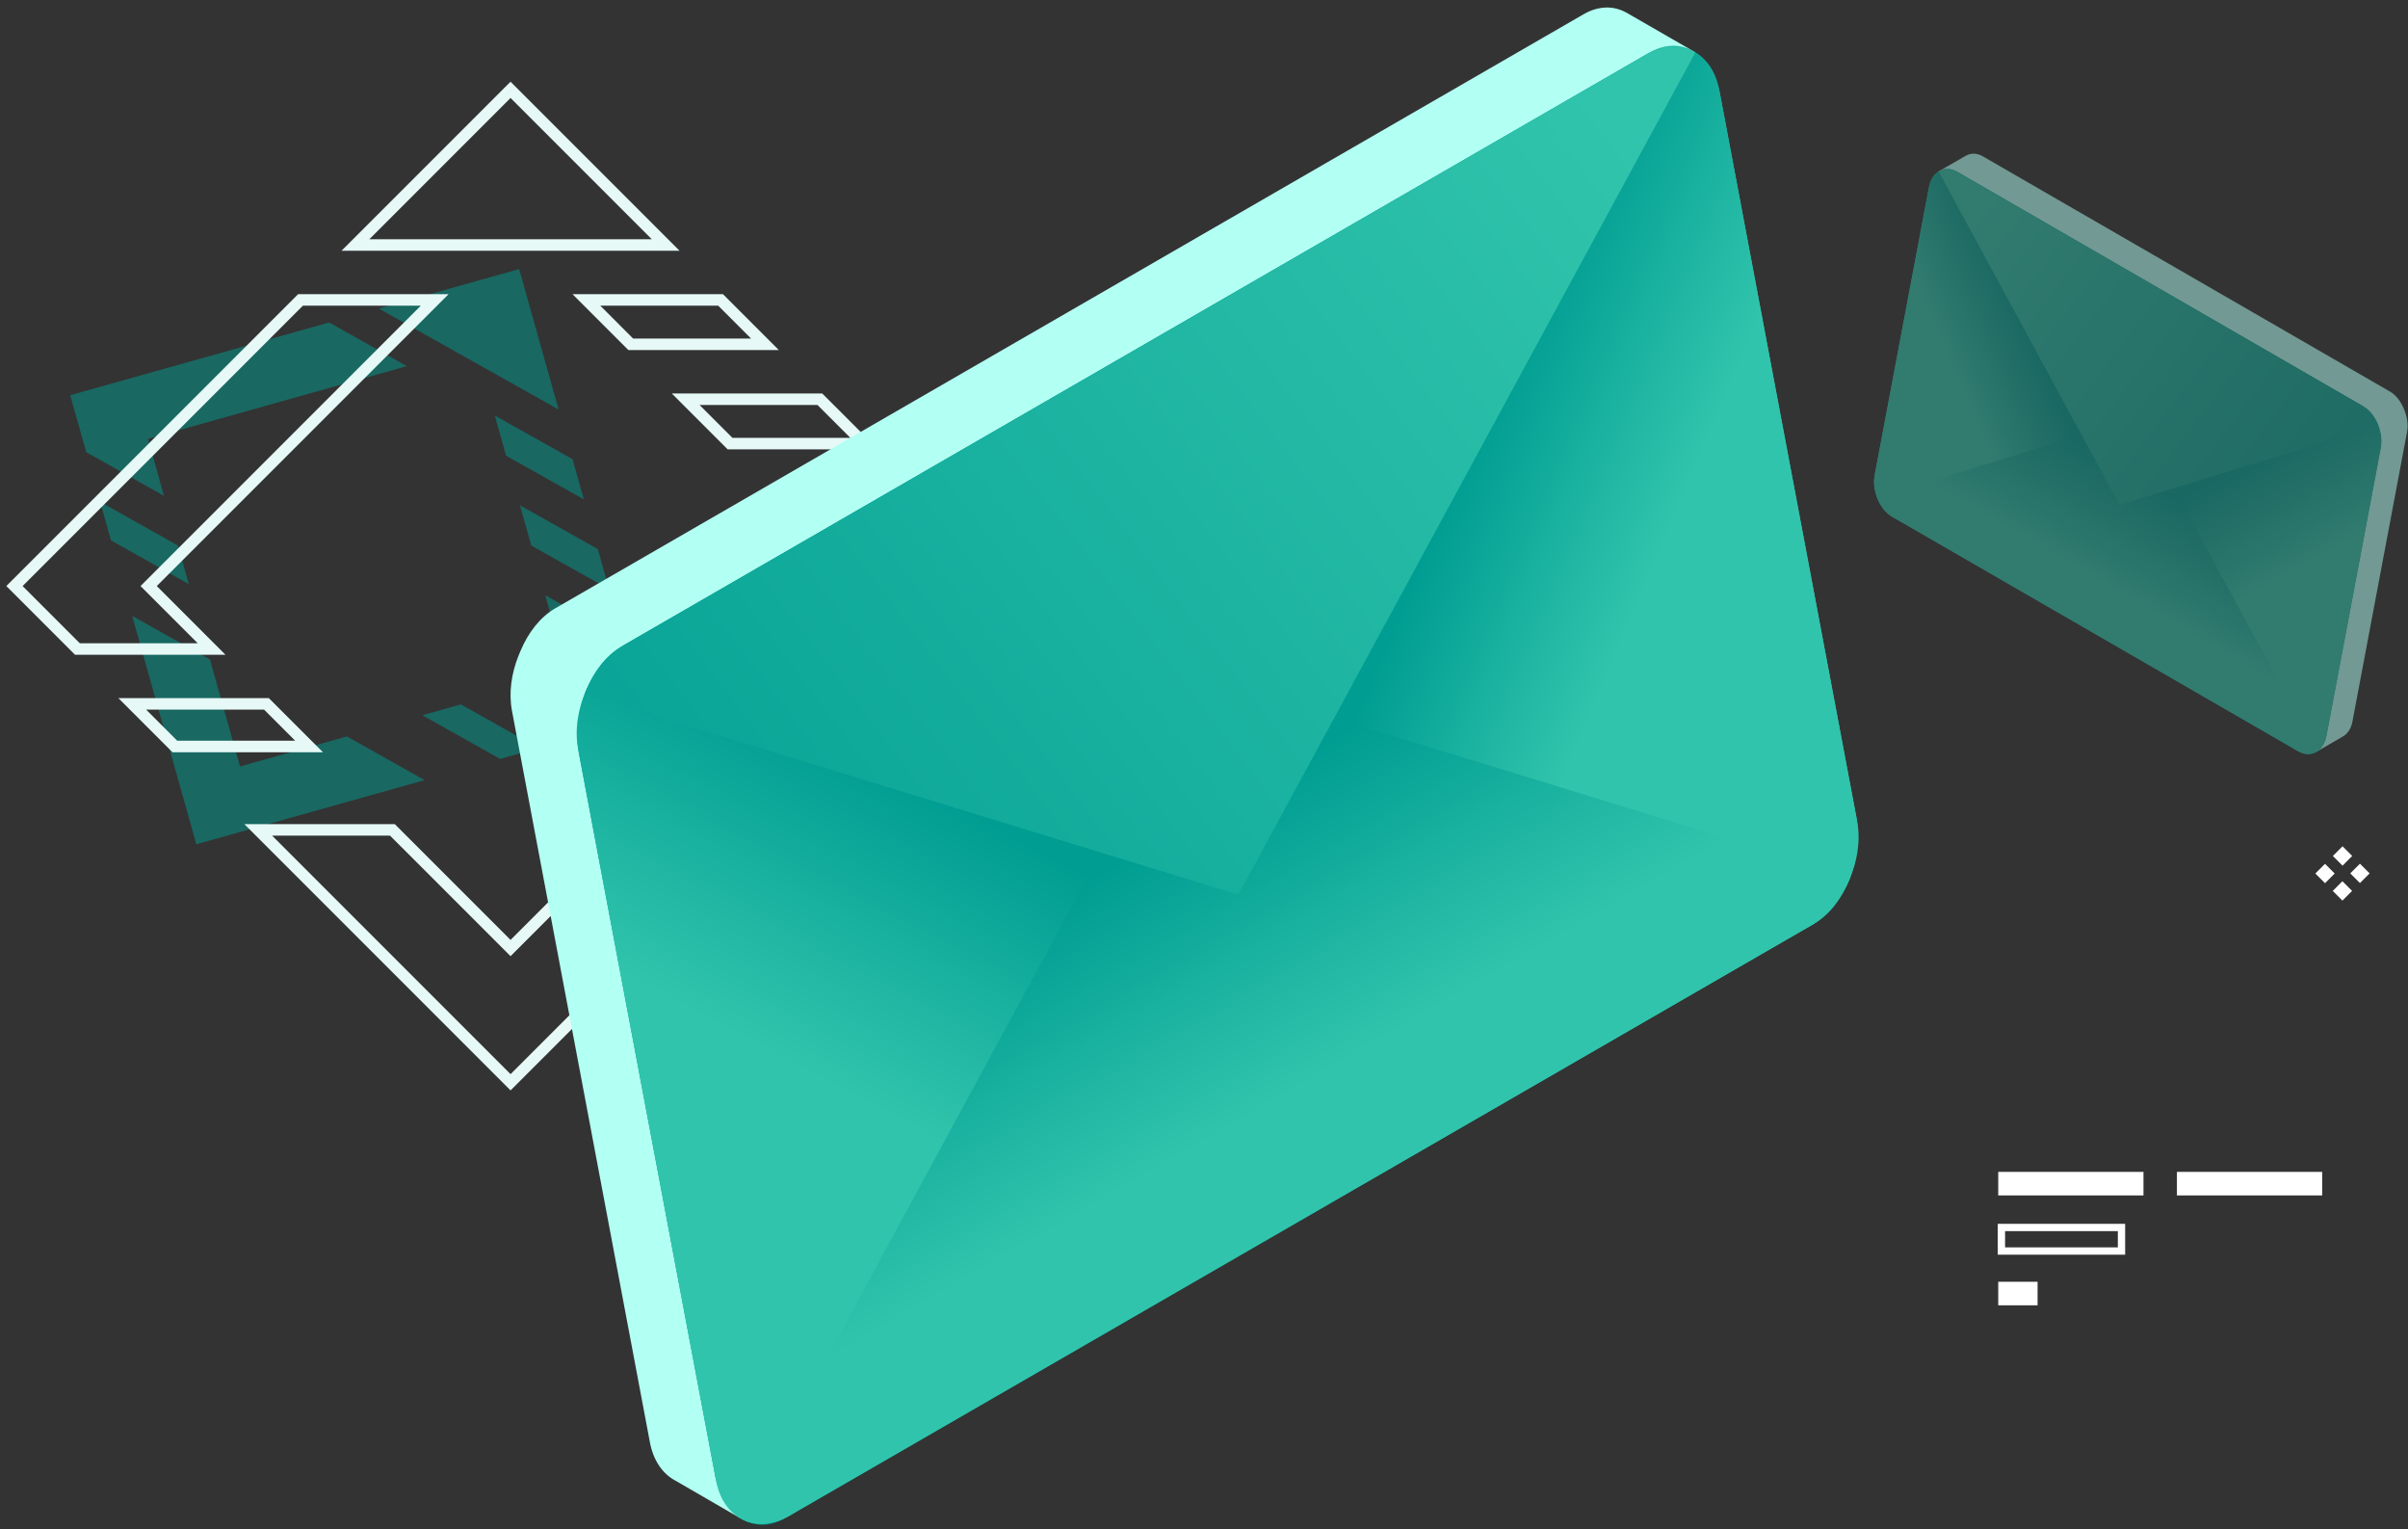 <svg width="315" height="200" viewBox="0 0 315 200" fill="none" xmlns="http://www.w3.org/2000/svg">
<rect x="0" y="0" width="315" height="200" fill="#333333" stroke="none"/>
<g clip-path="url(#clip0_520_19170)">
<path d="M105.166 122.505L108.238 120.731L111.3 122.499L108.228 124.273L105.166 122.505Z" fill="white"/>
<path d="M111.7 126.277L114.772 124.504L117.833 126.272L114.761 128.045L111.7 126.277Z" fill="white"/>
<path d="M118.234 130.05L121.306 128.276L124.368 130.044L121.296 131.818L118.234 130.05Z" fill="white"/>
<path d="M124.768 133.822L127.84 132.049L130.902 133.817L127.83 135.59L124.768 133.822Z" fill="white"/>
<path d="M131.302 137.595L134.374 135.821L137.435 137.589L134.363 139.363L131.302 137.595Z" fill="white"/>
<g opacity="0.5">
<path d="M70.464 97.835L60.29 92.123L55.248 93.539L65.422 99.251L70.464 97.835Z" fill="#009D92"/>
<path d="M68.025 66.093L69.501 71.348L79.675 77.059L78.199 71.805L68.025 66.093Z" fill="#009D92"/>
<path d="M14.52 70.672L24.694 76.384L23.278 71.342L13.104 65.631L14.52 70.672Z" fill="#009D92"/>
<path d="M71.326 77.844L74.236 88.206L66.787 90.298L76.96 96.01L84.41 93.918L81.499 83.556L71.326 77.844Z" fill="#009D92"/>
<path d="M21.453 64.846L19.361 57.396L53.225 47.885L43.052 42.173L9.188 51.685L11.28 59.134L21.453 64.846Z" fill="#009D92"/>
<path d="M45.377 96.311L31.394 100.239L27.466 86.255L17.293 80.544L25.682 110.412L55.551 102.023L45.377 96.311Z" fill="#009D92"/>
<path d="M49.549 40.349L59.722 46.061L62.9 47.845L73.074 53.557L67.915 35.19L49.549 40.349Z" fill="#009D92"/>
<path d="M64.725 54.342L66.201 59.596L76.374 65.308L74.898 60.053L64.725 54.342Z" fill="#009D92"/>
</g>
<path d="M111.012 98.377H91.33L98.406 91.302H118.088L111.012 98.377ZM94.963 96.873H110.389L114.455 92.806H99.029L94.963 96.873Z" fill="#E6F9F6"/>
<path d="M114.869 58.767H95.187L87.877 51.456H107.557L114.869 58.767ZM95.811 57.263H111.237L106.935 52.96H91.509L95.811 57.263Z" fill="#E6F9F6"/>
<path d="M42.244 98.377H22.562L15.486 91.302H35.168L42.244 98.377ZM23.186 96.873H38.612L34.546 92.806H19.12L23.186 96.873Z" fill="#E6F9F6"/>
<path d="M123.762 85.627H104.08L113.064 76.644L100.862 64.442H120.543L132.745 76.644L123.762 85.627ZM107.713 84.123H123.139L130.618 76.644L119.92 65.946H104.495L115.191 76.644L107.713 84.123Z" fill="#E6F9F6"/>
<path d="M29.493 85.627H9.812L0.829 76.644L39.001 38.471H58.683L20.509 76.644L29.493 85.627ZM10.436 84.123H25.861L18.382 76.644L55.05 39.975H39.624L2.956 76.644L10.436 84.123Z" fill="#E6F9F6"/>
<path d="M66.787 142.602L31.966 107.782H51.647L66.788 122.922L81.928 107.782H101.61L66.787 142.602ZM35.599 109.286L66.787 140.475L97.976 109.286H82.55L66.787 125.049L51.023 109.286H35.599Z" fill="#E6F9F6"/>
<path d="M88.898 32.796H44.675L66.786 10.686L88.898 32.796ZM48.309 31.292H85.266L66.787 12.812L48.309 31.292Z" fill="#E6F9F6"/>
<path d="M101.884 45.782H82.202L74.892 38.471H94.572L101.884 45.782ZM82.825 44.278H98.251L93.949 39.975H78.523L82.825 44.278Z" fill="#E6F9F6"/>
<g opacity="0.5">
<path d="M314.537 53.663C314.523 53.627 314.508 53.591 314.493 53.556C314.483 53.53 314.472 53.506 314.462 53.48C314.451 53.454 314.44 53.428 314.428 53.402C314.029 52.453 313.408 51.65 312.639 51.206L312.422 51.081L286.01 35.826L259.598 20.571L259.381 20.446C258.612 20.002 257.84 19.999 257.196 20.347C257.178 20.355 257.161 20.365 257.144 20.374C257.127 20.384 257.109 20.393 257.092 20.403L253.605 22.414L255.615 23.267L248.64 60.248C248.46 61.202 248.619 62.253 249.019 63.201C249.029 63.228 249.041 63.254 249.052 63.281C249.063 63.306 249.073 63.331 249.084 63.355C249.483 64.305 250.104 65.107 250.873 65.551L303.551 95.976L303.066 98.296L306.369 96.383C306.386 96.373 306.404 96.365 306.42 96.354C307.064 96.009 307.55 95.33 307.73 94.375L314.872 56.509C315.046 55.592 314.905 54.583 314.537 53.663Z" fill="#B2FFF3"/>
<path d="M300.706 98.294L247.447 67.534C245.837 66.604 244.859 64.108 245.265 61.96L252.305 24.634C252.71 22.486 254.344 21.499 255.955 22.429L309.214 53.189C310.825 54.119 311.802 56.615 311.396 58.763L304.356 96.089C303.951 98.237 302.316 99.224 300.706 98.294Z" fill="url(#paint0_linear_520_19170)"/>
<path d="M308.996 53.063L282.584 37.808L274.308 81.687L300.488 98.168C302.219 99.167 303.927 98.357 304.304 96.358L311.446 58.492C311.824 56.493 310.727 54.063 308.996 53.063Z" fill="url(#paint1_linear_520_19170)"/>
<path d="M256.172 22.554L282.584 37.809L274.36 81.412L247.665 67.659C245.934 66.659 244.837 64.229 245.214 62.229L252.356 24.363C252.733 22.365 254.442 21.554 256.172 22.554Z" fill="url(#paint2_linear_520_19170)"/>
<path d="M245.549 65.077C245.982 66.159 246.729 67.119 247.664 67.659L300.488 98.168C301.423 98.708 302.35 98.716 303.066 98.297L279.4 54.693L245.549 65.077Z" fill="url(#paint3_linear_520_19170)"/>
<path d="M311.111 55.645C310.678 54.563 309.931 53.603 308.996 53.063L256.172 22.554C255.237 22.014 254.31 22.006 253.594 22.425L277.261 66.029L311.111 55.645Z" fill="url(#paint4_linear_520_19170)"/>
</g>
<path d="M67.82 85.773L67.821 85.772C67.857 85.682 67.894 85.592 67.932 85.503C67.957 85.438 67.985 85.375 68.011 85.311C68.04 85.245 68.066 85.179 68.096 85.114C69.103 82.716 70.674 80.689 72.616 79.568L73.165 79.251L139.886 40.715L206.607 2.179L207.156 1.862C209.098 0.74 211.05 0.733 212.675 1.611C212.72 1.632 212.763 1.657 212.808 1.68C212.852 1.705 212.896 1.727 212.94 1.754L221.749 6.833L216.67 8.988L234.29 102.409C234.745 104.819 234.343 107.475 233.332 109.87C233.306 109.938 233.276 110.004 233.249 110.071C233.222 110.134 233.196 110.197 233.168 110.259C232.161 112.658 230.59 114.685 228.648 115.807L95.573 192.667L96.799 198.528L88.455 193.695C88.412 193.67 88.367 193.648 88.325 193.622C86.697 192.751 85.471 191.034 85.016 188.624L66.974 92.967C66.535 90.645 66.891 88.097 67.82 85.773Z" fill="#B2FFF3"/>
<path d="M102.761 198.518L237.301 120.812C241.37 118.462 243.838 112.158 242.814 106.731L225.029 12.438C224.005 7.011 219.878 4.517 215.809 6.867L81.269 84.573C77.2 86.923 74.732 93.227 75.756 98.654L93.541 192.947C94.565 198.374 98.693 200.868 102.761 198.518Z" fill="url(#paint5_linear_520_19170)"/>
<path d="M81.819 84.257L148.54 45.721L169.447 156.567L103.311 198.202C98.939 200.727 94.623 198.68 93.67 193.63L75.628 97.973C74.675 92.923 77.447 86.782 81.819 84.257Z" fill="url(#paint6_linear_520_19170)"/>
<path d="M215.261 7.185L148.54 45.721L169.316 155.871L236.752 121.13C241.124 118.605 243.896 112.464 242.943 107.414L224.901 11.757C223.949 6.707 219.633 4.66 215.261 7.185Z" fill="url(#paint7_linear_520_19170)"/>
<path d="M242.096 114.607C241.003 117.341 239.115 119.765 236.752 121.13L103.31 198.202C100.947 199.567 98.605 199.586 96.797 198.527L156.584 88.375L242.096 114.607Z" fill="url(#paint8_linear_520_19170)"/>
<path d="M76.475 90.779C77.568 88.045 79.456 85.621 81.819 84.256L215.261 7.184C217.624 5.819 219.966 5.8 221.774 6.859L161.987 117.011L76.475 90.779Z" fill="url(#paint9_linear_520_19170)"/>
<path d="M305.41 114.237L304.145 112.972L302.88 114.237L304.145 115.502L305.41 114.237Z" fill="white"/>
<path d="M309.979 114.221L308.714 112.956L307.449 114.221L308.714 115.486L309.979 114.221Z" fill="white"/>
<path d="M307.702 111.944L306.437 110.679L305.172 111.944L306.437 113.209L307.702 111.944Z" fill="white"/>
<path d="M307.686 116.513L306.421 115.248L305.156 116.513L306.421 117.778L307.686 116.513Z" fill="white"/>
<path d="M280.397 153.258H261.397V156.338H280.397V153.258Z" fill="white"/>
<path d="M303.772 153.258H284.772V156.338H303.772V153.258Z" fill="white"/>
<path d="M277.999 164.086H261.336V160.052H277.999V164.086ZM262.291 163.131H277.044V161.007H262.291V163.131Z" fill="white"/>
<path d="M266.543 167.628H261.397V170.708H266.543V167.628Z" fill="white"/>
</g>
<defs>
<linearGradient id="paint0_linear_520_19170" x1="248.784" y1="43.296" x2="312.062" y2="55.232" gradientUnits="userSpaceOnUse">
<stop stop-color="#31C4AC"/>
<stop offset="1" stop-color="#009D92"/>
</linearGradient>
<linearGradient id="paint1_linear_520_19170" x1="313.759" y1="127.245" x2="281.709" y2="66.721" gradientUnits="userSpaceOnUse">
<stop offset="0.768" stop-color="#31C4AC"/>
<stop offset="1" stop-color="#009D92"/>
</linearGradient>
<linearGradient id="paint2_linear_520_19170" x1="227.07" y1="77.104" x2="271.813" y2="58.094" gradientUnits="userSpaceOnUse">
<stop offset="0.768" stop-color="#31C4AC"/>
<stop offset="1" stop-color="#009D92"/>
</linearGradient>
<linearGradient id="paint3_linear_520_19170" x1="265.629" y1="127.695" x2="297.539" y2="72.448" gradientUnits="userSpaceOnUse">
<stop offset="0.768" stop-color="#31C4AC"/>
<stop offset="1" stop-color="#009D92"/>
</linearGradient>
<linearGradient id="paint4_linear_520_19170" x1="264.636" y1="16.917" x2="323.992" y2="62.063" gradientUnits="userSpaceOnUse">
<stop stop-color="#31C4AC"/>
<stop offset="1" stop-color="#009D92"/>
</linearGradient>
<linearGradient id="paint5_linear_520_19170" x1="233.923" y1="59.583" x2="74.072" y2="89.736" gradientUnits="userSpaceOnUse">
<stop stop-color="#31C4AC"/>
<stop offset="1" stop-color="#009D92"/>
</linearGradient>
<linearGradient id="paint6_linear_520_19170" x1="69.786" y1="271.655" x2="150.749" y2="118.758" gradientUnits="userSpaceOnUse">
<stop offset="0.768" stop-color="#31C4AC"/>
<stop offset="1" stop-color="#009D92"/>
</linearGradient>
<linearGradient id="paint7_linear_520_19170" x1="288.779" y1="144.989" x2="175.751" y2="96.967" gradientUnits="userSpaceOnUse">
<stop offset="0.768" stop-color="#31C4AC"/>
<stop offset="1" stop-color="#009D92"/>
</linearGradient>
<linearGradient id="paint8_linear_520_19170" x1="191.37" y1="272.79" x2="110.76" y2="133.227" gradientUnits="userSpaceOnUse">
<stop offset="0.768" stop-color="#31C4AC"/>
<stop offset="1" stop-color="#009D92"/>
</linearGradient>
<linearGradient id="paint9_linear_520_19170" x1="193.879" y1="-7.055" x2="43.935" y2="106.992" gradientUnits="userSpaceOnUse">
<stop stop-color="#31C4AC"/>
<stop offset="1" stop-color="#009D92"/>
</linearGradient>
<clipPath id="clip0_520_19170">
<rect width="315" height="200" fill="white"/>
</clipPath>
</defs>
</svg>
